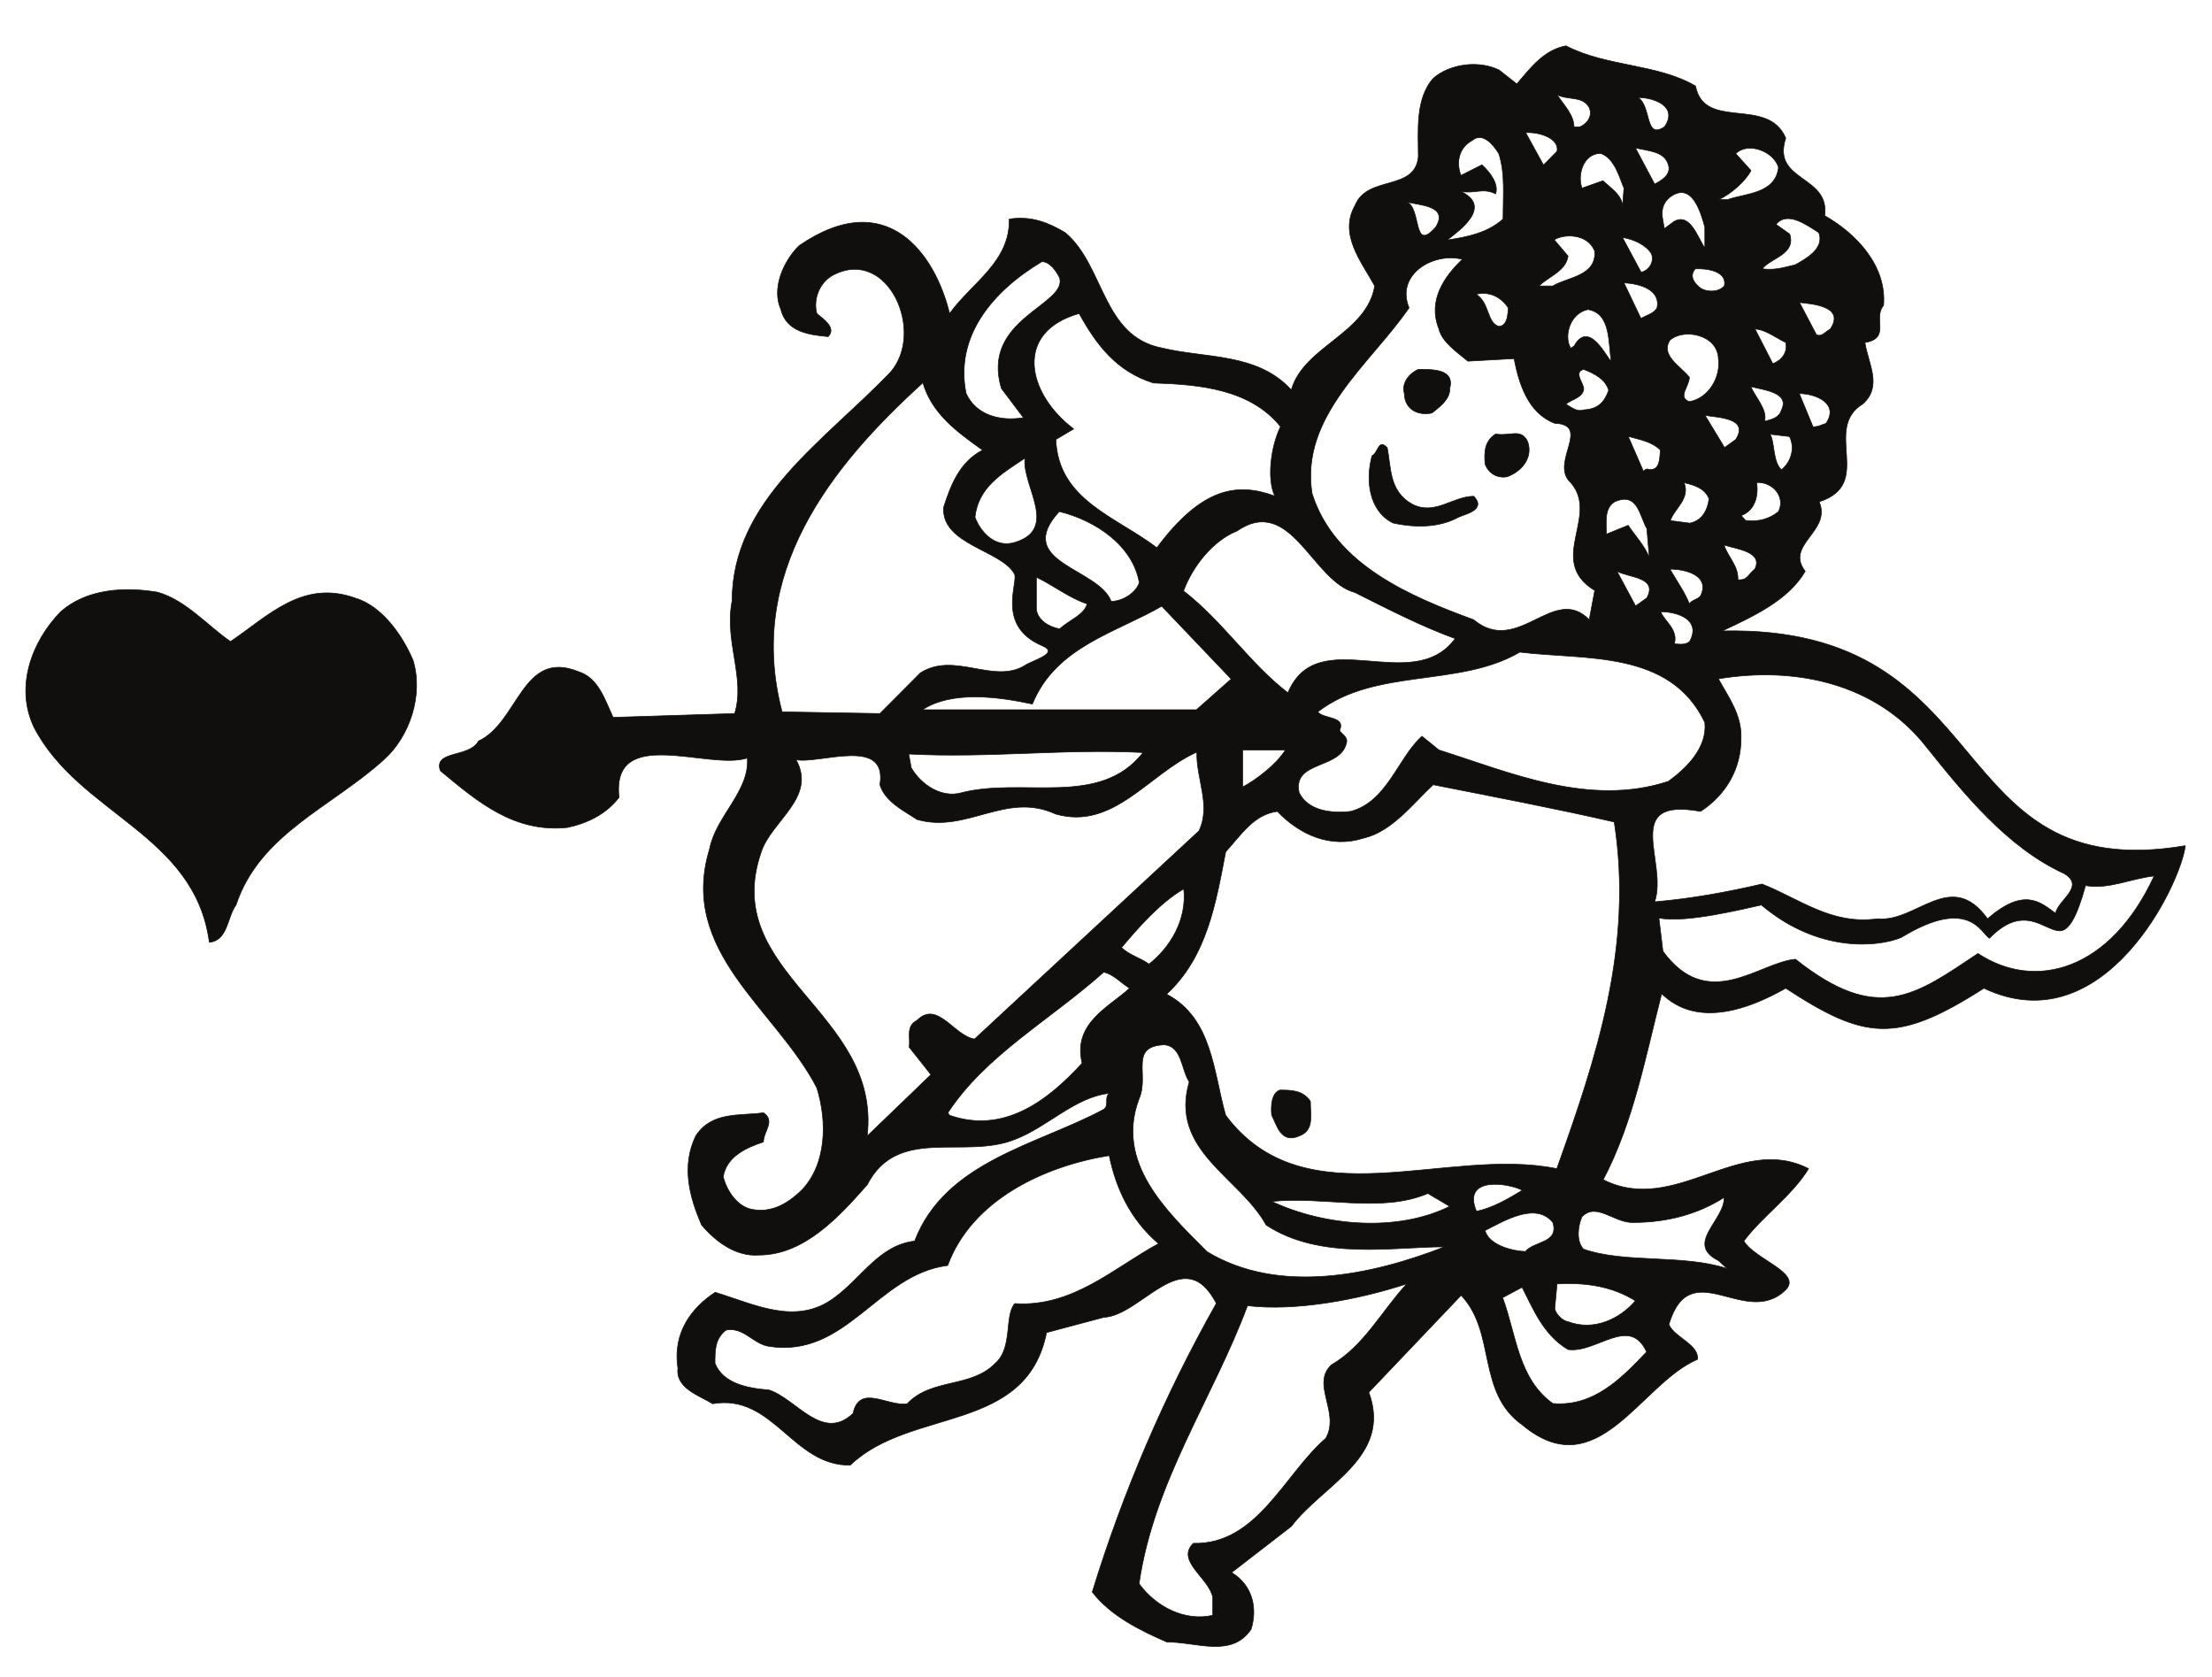 <?xml version="1.0" encoding="UTF-8"?>
<svg xmlns="http://www.w3.org/2000/svg" xmlns:xlink="http://www.w3.org/1999/xlink" width="409.756pt" height="310.568pt" viewBox="0 0 409.756 310.568" version="1.1">
<g id="surface1">
<path style="fill:none;stroke-width:0.12;stroke-linecap:butt;stroke-linejoin:round;stroke:rgb(6.476%,5.928%,5.235%);stroke-opacity:1;stroke-miterlimit:10;" d="M -0 0.002 C 1.648 -8.397 13.414 -1.803 16.71 -9.651 C 14.043 -17.729 24.945 -16.475 23.925 -24.006 C 29.73 -27.299 35.457 -33.26 34.832 -40.635 C 32.792 -42.987 36.242 -46.713 31.378 -47.498 C 32.007 -51.498 34.671 -55.58 30.988 -58.873 C 23.457 -63.502 33.183 -73.702 22.906 -76.994 C 25.261 -82.487 16.472 -84.916 20.32 -89.862 C 17.179 -95.272 10.589 -98.252 4.941 -100.92 C 56.953 -99.744 45.265 -148.381 90.722 -140.694 C 90.019 -147.44 75.742 -177.682 53.421 -167.088 C 37.261 -177.444 31.378 -176.659 16.71 -167.088 C 2.355 -175.248 -3.844 -170.385 -6.274 -168.112 C -9.254 -179.643 -11.454 -191.803 -17.102 -202.549 C -3.766 -209.295 8.082 -193.92 20.945 -200.51 C 17.808 -205.608 12.394 -209.295 8.945 -213.92 C 11.062 -217.373 19.769 -219.807 16.71 -222.944 C 9.257 -230.241 -0.942 -216.041 -4.942 -229.377 C -3.766 -231.885 0.55 -232.987 0.394 -235.811 C -10.2 -240.28 -18.122 -259.616 -32.083 -247.967 C -40.594 -241.928 -36.868 -230.866 -43.418 -223.963 L -60.52 -241.928 C -56.129 -253.932 -68.993 -258.991 -74.875 -266.756 L -85.938 -275.307 C -81.938 -277.737 -81.153 -282.053 -82.329 -285.819 C -85.938 -291.151 -92.372 -288.17 -97.938 -288.17 C -103.04 -285.975 -108.45 -283.229 -111.747 -278.916 C -106.02 -260.323 -98.411 -242.557 -88.762 -225.455 C -94.801 -213.92 -102.567 -227.729 -109.629 -228.041 L -120.219 -230.866 C -123.985 -249.616 -145.36 -244.674 -156.579 -255.42 C -167.247 -255.577 -170.856 -242.084 -182.075 -244.045 C -184.426 -242.557 -188.977 -241.221 -188.504 -237.455 C -189.524 -230.866 -185.918 -226.237 -181.602 -223.412 C -174.305 -225.612 -166.618 -229.69 -159.559 -224.436 C -154.379 -220.67 -151.243 -214.705 -144.653 -213.92 C -138.965 -199.096 -121.868 -196.116 -109.629 -189.526 C -108.532 -188.819 -109.629 -187.17 -108.532 -186.545 C -114.883 -187.17 -120.059 -192.819 -126.102 -195.096 C -135.516 -198.862 -147.793 -192.506 -153.442 -203.491 C -158.696 -209.452 -165.129 -216.51 -173.524 -216.51 C -177.836 -216.827 -181.602 -213.92 -184.114 -210.94 C -186.387 -205.686 -187.879 -200.037 -185.211 -194.467 C -182.231 -189.838 -176.973 -190.78 -172.661 -190.155 C -170.383 -191.647 -172.661 -193.604 -172.661 -195.565 C -175.797 -196.584 -179.485 -198.233 -180.114 -201.998 C -179.485 -204.51 -177.68 -207.252 -175.168 -207.959 C -171.012 -208.979 -167.797 -206.627 -165.598 -204.51 C -160.969 -199.725 -160.813 -191.803 -162.774 -185.526 C -170.383 -170.854 -188.504 -160.346 -182.622 -141.241 C -181.446 -135.202 -175.168 -130.573 -175.641 -124.455 C -182.778 -126.811 -200.899 -118.178 -199.411 -131.748 C -201.84 -134.889 -205.293 -136.534 -208.981 -137.319 C -218.864 -138.338 -225.61 -132.534 -232.512 -126.811 C -233.848 -122.963 -227.102 -124.455 -225.454 -121.319 C -218 -117.866 -217.375 -104.217 -206.942 -108.452 C -203.176 -109.627 -201.997 -113.787 -200.508 -116.924 L -177.993 -116.217 C -175.954 -109.627 -179.954 -102.881 -178.465 -95.354 C -178.465 -76.682 -161.364 -65.776 -149.125 -52.991 C -142.653 -45.577 -149.516 -29.889 -159.559 -34.909 C -162.305 -36.241 -163.481 -39.537 -162.774 -42.127 C -161.364 -43.303 -159.168 -44.791 -160.657 -46.401 C -164.11 -46.088 -168.422 -45.577 -169.442 -41.342 C -171.09 -37.655 -169.208 -32.713 -166.071 -29.573 C -149.754 -18.358 -140.848 -31.143 -138.18 -42.127 C -134.024 -36.401 -126.965 -32.557 -127.122 -24.631 C -122.965 -24.006 -119.825 -25.338 -116.766 -27.143 C -109.469 -33.26 -109.942 -46.401 -98.801 -48.522 C -90.723 -50.479 -81.153 -49.381 -74.875 -56.284 C -72.602 -48.205 -60.915 -45.893 -59.422 -37.026 C -61.856 -32.557 -66.168 -27.455 -63.032 -22.041 C -60.754 -16.475 -51.969 -19.534 -51.344 -13.104 C -51.344 -8.397 -51.969 -2.276 -48.52 1.49 C -45.379 4.158 -40.125 4.787 -36.399 2.978 L -33.106 0.392 C -30.594 3.295 -28.161 6.67 -24.004 7.451 C -16.473 3.529 -7.059 4.158 -0 0.002 Z M -91.981 -137.948 L -133.555 -176.502 C -137.321 -175.955 -140.458 -169.209 -144.223 -173.053 C -146.379 -174.151 -145.36 -176.346 -145.672 -177.994 L -141.633 -183.092 L -153.442 -194.467 C -150.774 -171.405 -180.973 -164.424 -173.051 -141.791 C -171.09 -135.987 -162.774 -131.748 -166.618 -124.768 C -162.305 -125.631 -149.594 -120.373 -151.086 -129.397 C -150.145 -132.534 -146.696 -134.182 -144.223 -135.83 C -135.043 -138.498 -127.75 -130.573 -118.571 -134.811 C -107.825 -137.948 -101.235 -127.28 -92.372 -123.358 C -92.528 -128.299 -89.704 -133.162 -91.981 -137.948 Z M -132.063 -67.424 C -136.301 -69.619 -137.946 -73.858 -139.282 -78.018 C -139.75 -84.916 -128.614 -85.94 -126.18 -90.33 C -125.317 -91.823 -129.711 -99.979 -121.004 -103.666 C -117.629 -105.08 -123.043 -106.412 -124.297 -107.354 C -130.102 -110.807 -137.321 -104.686 -143.594 -108.69 L -151.086 -116.217 L -169.208 -115.905 C -175.954 -90.33 -160.344 -70.565 -143.125 -54.952 C -141.477 -60.522 -137.165 -63.815 -132.063 -67.424 Z M -104.844 -167.088 C -108.532 -170.541 -115.434 -173.522 -113.629 -180.975 C -120.219 -188.194 -128.297 -194.077 -138.18 -190.623 L -138.497 -190.155 C -131.512 -179.487 -119.668 -173.053 -109.629 -164.108 C -107.825 -164.502 -106.489 -166.069 -104.844 -167.088 Z M -101.235 -162.619 C -103.04 -161.362 -104.844 -160.971 -106.332 -159.561 C -103.352 -156.03 -99.274 -151.284 -94.801 -148.694 C -94.172 -154.381 -97.313 -159.561 -101.235 -162.619 Z M -19.688 -4.002 C -18.946 -5.647 -20.278 -7.139 -21.454 -7.569 L -22.512 -7.569 C -22.512 -5.334 -24.473 -3.412 -25.653 -1.608 C -23.575 -2.666 -20.868 -1.768 -19.688 -4.002 Z M -5.727 -7.53 C -9.454 -10.08 -8.118 -3.647 -10.668 -2.119 C -7.649 -2.119 -3.176 -3.768 -5.727 -7.53 Z M -25.653 -12.08 L -28.161 -14.631 L -31.457 -8.627 C -28.946 -8.471 -25.18 -9.69 -25.653 -12.08 Z M -35.653 -24.631 C -38.516 -27.182 -42.125 -27.928 -46.008 -28.518 C -43.891 -26.869 -37.458 -22.358 -43.458 -19.534 C -40.75 -19.963 -39.418 -18.787 -37.028 -19.963 C -36.438 -18.202 -37.926 -16.08 -39.575 -14.592 L -43.458 -16.553 C -44.36 -14.159 -43.891 -11.452 -41.379 -10.08 C -39.418 -8.436 -37.458 -10.866 -36.438 -12.514 C -35.223 -16.237 -35.653 -20.436 -35.653 -24.631 Z M -5.02 -14.592 C -4.43 -16.514 -6.512 -17.573 -7.571 -18.159 L -11.137 -11.452 C -8.747 -12.041 -5.766 -12.041 -5.02 -14.592 Z M 15.375 -15.065 C 14.789 -20.002 9.257 -19.846 5.96 -21.026 L 4.316 -21.026 C 6.55 -20.002 9.257 -17.612 10.277 -15.651 L 7.453 -12.514 C 9.687 -10.276 14.472 -12.041 15.375 -15.065 Z M -13.258 -18.905 L -13.532 -22.475 C -13.415 -20.241 -15.922 -18.748 -17.141 -17.534 L -21.024 -18.905 C -21.926 -16.631 -20.868 -12.475 -17.571 -12.475 C -14.903 -13.373 -14 -17.26 -13.258 -18.905 Z M 1.726 -26.123 L 1.726 -30.006 C 0.394 -28.045 -0.981 -23.416 -3.961 -25.065 L -5.766 -26.397 C -6.04 -24.631 -6.942 -22.358 -4.707 -20.553 C -0.665 -17.573 0.98 -23.416 1.726 -26.123 Z M -48.125 -26.123 C -52.481 -31.065 -50.676 -22.514 -53.54 -21.455 C -51.301 -22.084 -45.618 -22.084 -48.125 -26.123 Z M 22.828 -27.143 C 24.003 -30.123 20.281 -32.084 18.472 -33.104 C 16.394 -33.577 14.75 -34.162 12.355 -33.85 C 14.003 -31.772 18.632 -31.182 17.453 -27.416 L 14.906 -25.612 C 16.984 -23.104 20.437 -25.612 22.828 -27.143 Z M -18.668 -30.596 C -18.356 -35.221 -23.731 -35.377 -26.434 -37.026 L -28.985 -37.026 C -27.18 -35.221 -24.043 -34.319 -23.614 -31.494 L -26.161 -28.479 C -24.633 -27.416 -20.004 -27.143 -18.668 -30.596 Z M -8.157 -31.065 C -7.571 -32.713 -8.747 -34.202 -10.079 -34.479 L -13.532 -28.045 C -11.454 -28.358 -9.176 -29.416 -8.157 -31.065 Z M -43.184 -32.084 C -46.481 -35.221 -49.657 -39.694 -47.54 -44.952 C -46.95 -47.498 -43.969 -49.42 -42.165 -50.952 L -33.614 -50.479 C -32.711 -55.108 -31.063 -60.522 -26.122 -62.444 C -19.415 -62.756 -26.434 -69.19 -23.575 -72.955 C -17.141 -79.233 -27.926 -87.741 -18.668 -93.428 L -19.688 -98.842 C -26.278 -92.096 -32.868 -105.705 -41.106 -98.842 C -52.481 -94.647 -66.836 -88.803 -71.032 -75.463 C -73.305 -61.112 -60.129 -51.381 -53.067 -41.069 C -55.618 -34.909 -48.598 -30.713 -43.184 -32.084 Z M -117.786 -35.537 C -116.415 -40.596 -132.458 -43.147 -128.575 -56.01 L -124.493 -61.424 C -129.004 -62.17 -133.36 -60.834 -135.122 -56.912 C -137.243 -46.44 -130.336 -38.045 -121.082 -32.518 C -119.59 -32.518 -118.375 -34.319 -117.786 -35.537 Z M 5.335 -37.026 C 4.277 -38.202 2.199 -38.202 0.98 -37.459 C -0.196 -36.557 -1.254 -35.221 -0.04 -33.85 C 2.199 -33.733 5.921 -34.319 5.335 -37.026 Z M -7.137 -41.108 C -7.727 -42.127 -9.059 -42.44 -10.118 -43.03 L -13.258 -36.44 C -10.434 -36.596 -6.391 -37.655 -7.137 -41.108 Z M -34.672 -41.108 C -34.79 -41.854 -34.672 -44.401 -36.438 -44.518 C -38.711 -43.772 -38.086 -40.205 -40.633 -38.557 C -37.926 -37.928 -35.848 -39.303 -34.672 -41.108 Z M 24.945 -45.03 C 24.043 -45.459 23.457 -46.522 22.394 -46.049 L 19.257 -40.084 C 21.808 -40.362 27.769 -40.83 24.945 -45.03 Z M -15.61 -50.952 C -16.2 -50.834 -19.649 -43.03 -22.473 -48.127 L -23.102 -48.561 C -24.434 -46.479 -23.375 -42.127 -19.926 -41.381 C -15.61 -42.127 -16.2 -47.537 -15.61 -50.952 Z M -114.176 -42.127 C -111.04 -47.815 -107.274 -52.873 -100.411 -54.991 C -91.704 -55.268 -82.446 -56.166 -76.875 -63.073 C -78.68 -66.795 -79.426 -72.799 -77.934 -75.936 C -84.84 -73.385 -91.426 -74.287 -99.782 -85.506 C -107.43 -79.702 -118.059 -76.682 -118.493 -65.463 L -115.2 -63.502 C -123.907 -56.912 -126.297 -45.537 -114.176 -42.127 Z M 16.71 -47.498 C 17.14 -49.303 15.964 -50.795 14.316 -51.42 L 11.019 -44.991 C 12.984 -45.108 14.906 -46.635 16.71 -47.498 Z M 4.238 -50.479 C 4.707 -53.932 2.433 -57.815 -1.137 -58.444 C -3.411 -57.698 -1.137 -55.58 -1.137 -53.932 C -2.786 -51.854 -6.551 -49.893 -4.747 -47.069 C -2.196 -44.791 4.078 -46.01 4.238 -50.479 Z M -16.082 -56.362 C -16.981 -58.756 -18.161 -59.815 -20.707 -59.971 C -21.926 -60.405 -22.946 -59.541 -24.004 -58.912 C -22.946 -58.01 -20.868 -57.737 -20.707 -56.088 C -20.707 -55.03 -22.672 -52.952 -20.707 -52.479 C -18.747 -53.229 -16.668 -54.284 -16.082 -56.362 Z M 15.925 -59.971 C 15.492 -61.502 13.964 -61.776 12.789 -62.088 C 13.375 -59.971 11.14 -57.737 10.238 -55.659 C 12.316 -56.244 17.574 -56.678 15.925 -59.971 Z M 24.164 -62.483 C 23.574 -62.639 22.828 -63.112 21.769 -63.112 L 19.218 -56.952 C 22.199 -56.952 26.71 -58.756 24.164 -62.483 Z M 7.453 -65.463 L 5.375 -66.955 L 1.765 -60.991 C 4.16 -61.424 10.003 -61.424 7.453 -65.463 Z M 17.414 -64.912 C 18.472 -67.034 17.73 -69.58 15.925 -71.073 C 14.277 -69.58 14.71 -65.975 13.808 -64.483 Z M -6.512 -67.424 C -6.668 -68.916 -6.512 -71.19 -8.59 -71.034 C -9.059 -70.721 -9.493 -71.19 -9.649 -71.346 L -12.473 -64.873 C -10.395 -65.502 -8.157 -65.776 -6.512 -67.424 Z M -124.219 -68.916 C -124.805 -74.014 -117.903 -81.94 -125.985 -84.487 C -129.75 -85.702 -132.458 -82.565 -133.477 -79.858 C -132.887 -74.327 -128.532 -71.78 -124.219 -68.916 Z M 2.511 -76.448 C 2.199 -78.682 1.175 -80.487 -1.059 -80.955 L -4.668 -80.487 C -3.922 -78.248 -0.942 -76.448 -2.118 -73.463 C -0.196 -73.897 1.765 -74.526 2.511 -76.448 Z M 15.375 -78.799 C 13.73 -80.17 11.652 -80.76 9.257 -80.448 L 8.472 -79.545 C 11.179 -78.526 11.652 -75.662 11.335 -73.428 C 14.316 -73.272 16.71 -76.092 15.375 -78.799 Z M -9.02 -81.94 L -8.551 -87.35 C -9.454 -85.077 -11.098 -83.428 -12.473 -81.35 L -16.512 -82.994 C -16.512 -80.76 -16.946 -78.209 -14.981 -76.994 C -10.668 -75.073 -10.356 -79.702 -9.02 -81.94 Z M -103.04 -91.979 C -103.625 -93.784 -106.02 -95.432 -108.254 -95.432 C -110.532 -89.272 -126.532 -88.252 -117.864 -78.799 C -111.118 -80.448 -104.215 -85.116 -103.04 -91.979 Z M -44.516 -102.334 C -52.481 -113.119 -69.973 -99.194 -75.504 -112.373 C -82.407 -107.119 -87.665 -99.037 -94.84 -93.51 C -93.196 -88.998 -89.426 -84.213 -84.957 -82.409 C -74.915 -75.545 -71.032 -91.702 -63.11 -93.784 C -56.793 -96.959 -50.676 -100.096 -44.516 -102.334 Z M 10.984 -89.467 C 9.648 -90.526 9.648 -91.584 7.843 -91.428 C 8.003 -88.877 5.882 -87.077 5.296 -84.994 C 7.375 -85.741 12.628 -86.174 10.984 -89.467 Z M 0.941 -94.409 C 0.355 -95.155 -0.708 -95.155 -1.137 -95.901 C -2.04 -93.666 -3.254 -92.018 -4.747 -89.467 C -1.766 -89.467 2.746 -90.686 0.941 -94.409 Z M -9.02 -94.803 L -11.098 -96.291 L -14.551 -89.862 C -12.317 -91.077 -6.903 -90.92 -9.02 -94.803 Z M -112.688 -95.901 C -113.278 -97.979 -115.981 -98.881 -117.786 -100.53 C -119.551 -100.252 -121.825 -99.037 -122.102 -96.959 L -122.102 -90.959 C -118.961 -92.448 -115.981 -94.842 -112.688 -95.901 Z M -92.45 -115.514 L -143.204 -115.514 C -137.672 -111.905 -129.122 -113.119 -122.844 -114.452 C -118.493 -103.823 -107.43 -101.276 -98.879 -96.33 L -86.016 -109.823 Z M -1.098 -102.881 C -2 -103.627 -3.176 -103.315 -3.922 -103.315 C -3.176 -100.647 -5.727 -99.155 -6.469 -97.354 C -3.333 -97.354 1.136 -98.842 -1.098 -102.881 Z M 1.726 -117.866 C 2.199 -122.494 -1.571 -126.26 -5.02 -128.772 C -19.688 -133.596 -34.36 -127.123 -47.54 -122.963 L -50.676 -120.416 C -55.145 -124.455 -57.106 -132.534 -63.856 -134.338 C -67.582 -134.772 -71.778 -134.182 -73.426 -130.889 C -74.758 -124.729 -65.344 -126.69 -64.598 -121.319 C -64.598 -120.416 -65.622 -119.944 -65.934 -119.358 C -64.719 -116.651 -68.915 -117.276 -69.973 -115.905 C -59.344 -107.666 -43.774 -111.436 -32.555 -104.842 C -20.434 -106.334 -4.707 -104.373 1.726 -117.866 Z M 68.328 -145.869 C 72.21 -148.264 67.269 -150.655 66.679 -153.205 C 63.816 -151.088 60.835 -148.381 54.089 -154.225 C 47.343 -144.811 40.91 -154.971 33.734 -154.225 C 25.179 -155.44 19.218 -150.498 12.316 -147.791 C 5.882 -149.284 -0.708 -150.498 -7.571 -151.088 C -5.059 -143.752 -13.883 -131.631 0.941 -134.338 C 5.726 -131.202 8.433 -126.377 8.433 -120.846 C 8.589 -116.491 6.199 -113.354 4.238 -109.784 C 18.593 -107.393 33.574 -110.69 42.714 -122.338 C 49.578 -130.889 57.699 -141.045 68.328 -145.869 Z M -75.973 -122.963 C -77.622 -125.631 -81.387 -128.494 -83.899 -129.827 L -83.899 -122.963 Z M -102.332 -123.436 C -110.411 -133.752 -124.649 -127.905 -136.141 -130.928 C -139.594 -131.83 -143.36 -129.553 -145.282 -126.26 L -145.75 -123.709 C -130.926 -124.494 -117 -122.69 -102.332 -123.436 Z M -15.059 -136.299 C -11.454 -159.323 -18.356 -179.994 -25.692 -200.51 C -46.204 -196.311 -72.368 -210.237 -87.036 -190.623 C -89.309 -182.702 -89.465 -172.659 -97.981 -168.19 C -90.489 -161.284 -88.84 -151.244 -87.036 -141.83 C -84.055 -138.537 -81.821 -134.928 -77.465 -134.338 C -73.266 -138.694 -67.582 -141.241 -61.461 -139.28 C -56.208 -138.065 -52.325 -132.85 -48.598 -129.397 C -37.34 -131.631 -26.122 -133.752 -15.059 -136.299 Z M 84.957 -146.303 C 76.878 -163.795 62.953 -167.678 52.324 -160.659 C 40.675 -168.424 33.769 -173.834 18.515 -161.717 C 11.769 -162.307 2.316 -171.717 -6.04 -160.229 L -6.786 -154.069 C -1.844 -155.127 9.375 -152.264 12.199 -151.674 C 22.828 -160.659 33.929 -159.444 38.125 -157.678 C 50.675 -150.03 52.914 -156.932 54.441 -157.834 C 60.875 -151.244 64.601 -156.459 67.464 -156.459 C 69.113 -156.459 70.601 -154.069 72.25 -148.069 C 76.445 -148.854 80.761 -146.733 84.957 -146.303 Z M -93.782 -184.428 C -97.508 -197.174 -84.368 -202.116 -79.543 -210.94 C -69.543 -217.53 -56.047 -214.983 -46.481 -214.983 C -59.813 -220.198 -77.153 -223.963 -90.489 -215.885 C -97.981 -208.393 -107.547 -199.409 -103.079 -187.565 C -101.118 -183.092 -105 -177.838 -98.411 -177.565 C -95.114 -177.838 -95.27 -182.19 -93.782 -184.428 Z M -108.606 -198.077 C -107.391 -204.077 -104.723 -209.92 -99.469 -214.393 C -107.547 -218.748 -115.356 -226.237 -126.102 -225.494 C -128.063 -227.729 -126.415 -233.69 -129.711 -236.553 C -134.18 -241.182 -141.516 -239.26 -146.028 -244.045 C -149.633 -244.635 -154.852 -240.28 -156.067 -245.85 C -161.754 -251.225 -166.54 -243.143 -171.641 -241.494 C -175.68 -241.182 -180.153 -240.28 -181.641 -236.553 C -181.641 -234.162 -181.641 -231.928 -179.563 -230.397 C -176.266 -229.811 -174.622 -232.944 -171.641 -233.416 C -157.247 -235.651 -151.555 -220.08 -138.536 -218.436 C -134.063 -206.315 -120.727 -200.037 -108.606 -198.077 Z M -32.083 -204.51 C -34.321 -205.842 -37.458 -207.803 -40.594 -208.393 C -43.301 -201.803 -34.594 -203.174 -32.083 -204.51 Z M -45.54 -207.491 C -55.145 -212.276 -68.602 -211.217 -78.485 -206.588 C -69.071 -205.53 -58.286 -208.823 -49.579 -205.096 Z M 4.238 -217.53 L 5.882 -219.022 C -2.356 -216.315 -12.981 -218.119 -20.75 -215.412 C -22.122 -213.92 -21.809 -211.256 -21.063 -209.452 C -18.356 -206.588 -15.059 -210.627 -11.493 -210.471 C -5.332 -210.471 0.355 -208.979 5.296 -205.842 C 5.453 -210.037 -2.04 -214.393 4.238 -217.53 Z M -26.434 -210.471 C -25.219 -214.354 -30.004 -213.92 -31.497 -215.846 C -34.633 -215.729 -38.399 -214.354 -38.989 -211.959 C -35.418 -210.159 -29.575 -206.588 -26.434 -210.471 Z M -67.422 -236.83 C -71.305 -240.397 -65.778 -245.655 -68.481 -250.44 C -76.133 -257.03 -81.192 -270.205 -93.036 -269.897 C -96.332 -273.19 -90.055 -276.327 -89.426 -279.936 L -89.426 -283.229 C -94.528 -284.405 -99.903 -281.741 -103.079 -277.385 C -100.372 -258.522 -89.426 -243.104 -82.997 -225.885 C -74.168 -226.944 -62.637 -224.827 -53.5 -221.846 C -58.168 -226.944 -61.461 -233.377 -67.422 -236.83 Z M -11.137 -224.983 C -13.961 -228.28 -18.747 -230.67 -23.575 -228.866 C -24.594 -228.709 -25.809 -227.534 -26.082 -226.475 L -25.653 -221.846 C -19.965 -221.534 -15.18 -222.436 -11.137 -224.983 Z M -23.614 -234.002 C -18.356 -234.748 -12.239 -227.573 -9.059 -234.436 C -13.883 -239.534 -18.946 -244.635 -26.434 -244.006 C -32.868 -239.377 -33.18 -231.299 -35.731 -224.397 L -32.122 -222.475 C -30.2 -226.198 -28.239 -231.299 -23.614 -234.002 Z M -23.614 -234.002 " transform="matrix(1,0,0,-1,314.082,15.939)"/>
<path style=" stroke:none;fill-rule:evenodd;fill:rgb(6.476%,5.928%,5.235%);fill-opacity:1;" d="M 314.082 15.938 C 315.73 24.336 327.496 17.742 330.793 25.59 C 328.125 33.668 339.027 32.414 338.008 39.945 C 343.812 43.238 349.539 49.199 348.914 56.574 C 346.875 58.926 350.324 62.652 345.461 63.438 C 346.09 67.438 348.754 71.52 345.07 74.812 C 337.539 79.441 347.266 89.641 336.988 92.934 C 339.344 98.426 330.555 100.855 334.402 105.801 C 331.262 111.211 324.672 114.191 319.023 116.859 C 371.035 115.684 359.348 164.32 404.805 156.633 C 404.102 163.379 389.824 193.621 367.504 183.027 C 351.344 193.383 345.461 192.598 330.793 183.027 C 316.438 191.188 310.238 186.324 307.809 184.051 C 304.828 195.582 302.629 207.742 296.98 218.488 C 310.316 225.234 322.164 209.859 335.027 216.449 C 331.891 221.547 326.477 225.234 323.027 229.859 C 325.145 233.312 333.852 235.746 330.793 238.883 C 323.34 246.18 313.141 231.98 309.141 245.316 C 310.316 247.824 314.633 248.926 314.477 251.75 C 303.883 256.219 295.961 275.555 282 263.906 C 273.488 257.867 277.215 246.805 270.664 239.902 L 253.562 257.867 C 257.953 269.871 245.09 274.93 239.207 282.695 L 228.145 291.246 C 232.145 293.676 232.93 297.992 231.754 301.758 C 228.145 307.09 221.711 304.109 216.145 304.109 C 211.043 301.914 205.633 299.168 202.336 294.855 C 208.062 276.262 215.672 258.496 225.32 241.395 C 219.281 229.859 211.516 243.668 204.453 243.98 L 193.863 246.805 C 190.098 265.555 168.723 260.613 157.504 271.359 C 146.836 271.516 143.227 258.023 132.008 259.984 C 129.656 258.496 125.105 257.16 125.578 253.395 C 124.559 246.805 128.164 242.176 132.48 239.352 C 139.777 241.551 147.465 245.629 154.523 240.375 C 159.703 236.609 162.84 230.645 169.43 229.859 C 175.117 215.035 192.215 212.055 204.453 205.465 C 205.551 204.758 204.453 203.109 205.551 202.484 C 199.199 203.109 194.023 208.758 187.98 211.035 C 178.566 214.801 166.289 208.445 160.641 219.43 C 155.387 225.391 148.953 232.449 140.559 232.449 C 136.246 232.766 132.48 229.859 129.969 226.879 C 127.695 221.625 126.203 215.977 128.871 210.406 C 131.852 205.777 137.109 206.719 141.422 206.094 C 143.699 207.586 141.422 209.543 141.422 211.504 C 138.285 212.523 134.598 214.172 133.969 217.938 C 134.598 220.449 136.402 223.191 138.914 223.898 C 143.07 224.918 146.285 222.566 148.484 220.449 C 153.113 215.664 153.27 207.742 151.309 201.465 C 143.699 186.793 125.578 176.285 131.461 157.18 C 132.637 151.141 138.914 146.512 138.441 140.395 C 131.305 142.75 113.184 134.117 114.672 147.688 C 112.242 150.828 108.789 152.473 105.102 153.258 C 95.219 154.277 88.473 148.473 81.57 142.75 C 80.234 138.902 86.98 140.395 88.629 137.258 C 96.082 133.805 96.707 120.156 107.141 124.391 C 110.906 125.566 112.086 129.727 113.574 132.863 L 136.09 132.156 C 138.129 125.566 134.129 118.82 135.617 111.293 C 135.617 92.621 152.719 81.715 164.957 68.93 C 171.43 61.516 164.566 45.828 154.523 50.848 C 151.777 52.18 150.602 55.477 151.309 58.066 C 152.719 59.242 154.914 60.73 153.426 62.34 C 149.973 62.027 145.66 61.516 144.641 57.281 C 142.992 53.594 144.875 48.652 148.012 45.512 C 164.328 34.297 173.234 47.082 175.902 58.066 C 180.059 52.34 187.117 48.496 186.961 40.57 C 191.117 39.945 194.258 41.277 197.316 43.082 C 204.613 49.199 204.141 62.34 215.281 64.461 C 223.359 66.418 232.93 65.32 239.207 72.223 C 241.48 64.145 253.168 61.832 254.66 52.965 C 252.227 48.496 247.914 43.395 251.051 37.98 C 253.328 32.414 262.113 35.473 262.738 29.043 C 262.738 24.336 262.113 18.215 265.562 14.449 C 268.703 11.781 273.957 11.152 277.684 12.961 L 280.977 15.547 C 283.488 12.645 285.922 9.27 290.078 8.488 C 297.609 12.41 307.023 11.781 314.082 15.938 M 222.102 153.887 L 180.527 192.441 C 176.762 191.895 173.625 185.148 169.859 188.992 C 167.703 190.09 168.723 192.285 168.41 193.934 L 172.449 199.031 L 160.641 210.406 C 163.309 187.344 133.109 180.363 141.031 157.73 C 142.992 151.926 151.309 147.688 147.465 140.707 C 151.777 141.57 164.488 136.312 162.996 145.336 C 163.938 148.473 167.387 150.121 169.859 151.77 C 179.039 154.438 186.332 146.512 195.512 150.75 C 206.258 153.887 212.848 143.219 221.711 139.297 C 221.555 144.238 224.379 149.102 222.102 153.887 M 182.02 83.363 C 177.781 85.559 176.137 89.797 174.801 93.957 C 174.332 100.855 185.469 101.879 187.902 106.27 C 188.766 107.762 184.371 115.918 193.078 119.605 C 196.453 121.02 191.039 122.352 189.785 123.293 C 183.98 126.746 176.762 120.625 170.488 124.629 L 162.996 132.156 L 144.875 131.844 C 138.129 106.27 153.738 86.504 170.957 70.891 C 172.605 76.461 176.918 79.754 182.02 83.363 M 209.238 183.027 C 205.551 186.48 198.648 189.461 200.453 196.914 C 193.863 204.133 185.785 210.016 175.902 206.562 L 175.586 206.094 C 182.57 195.426 194.414 188.992 204.453 180.047 C 206.258 180.441 207.594 182.008 209.238 183.027 M 212.848 178.559 C 211.043 177.301 209.238 176.91 207.75 175.5 C 210.73 171.969 214.809 167.223 219.281 164.633 C 219.91 170.32 216.77 175.5 212.848 178.559 M 294.395 19.941 C 295.137 21.586 293.805 23.078 292.629 23.508 L 291.57 23.508 C 291.57 21.273 289.609 19.352 288.43 17.547 C 290.508 18.605 293.215 17.707 294.395 19.941 M 308.355 23.469 C 304.629 26.02 305.965 19.586 303.414 18.059 C 306.434 18.059 310.906 19.707 308.355 23.469 M 288.43 28.02 L 285.922 30.57 L 282.625 24.566 C 285.137 24.41 288.902 25.629 288.43 28.02 M 278.43 40.57 C 275.566 43.121 271.957 43.867 268.074 44.457 C 270.191 42.809 276.625 38.297 270.625 35.473 C 273.332 35.902 274.664 34.727 277.055 35.902 C 277.645 34.141 276.156 32.02 274.508 30.531 L 270.625 32.492 C 269.723 30.098 270.191 27.391 272.703 26.02 C 274.664 24.375 276.625 26.805 277.645 28.453 C 278.859 32.176 278.43 36.375 278.43 40.57 M 309.062 30.531 C 309.652 32.453 307.57 33.512 306.512 34.098 L 302.945 27.391 C 305.336 27.98 308.316 27.98 309.062 30.531 M 329.457 31.004 C 328.871 35.941 323.34 35.785 320.043 36.965 L 318.398 36.965 C 320.633 35.941 323.34 33.551 324.359 31.59 L 321.535 28.453 C 323.77 26.215 328.555 27.98 329.457 31.004 M 300.824 34.844 L 300.551 38.414 C 300.668 36.18 298.16 34.688 296.941 33.473 L 293.059 34.844 C 292.156 32.57 293.215 28.414 296.512 28.414 C 299.18 29.312 300.082 33.199 300.824 34.844 M 315.809 42.062 L 315.809 45.945 C 314.477 43.984 313.102 39.355 310.121 41.004 L 308.316 42.336 C 308.043 40.57 307.141 38.297 309.375 36.492 C 313.418 33.512 315.062 39.355 315.809 42.062 M 265.957 42.062 C 261.602 47.004 263.406 38.453 260.543 37.395 C 262.781 38.023 268.465 38.023 265.957 42.062 M 336.91 43.082 C 338.086 46.062 334.363 48.023 332.555 49.043 C 330.477 49.516 328.832 50.102 326.438 49.789 C 328.086 47.711 332.715 47.121 331.535 43.355 L 328.988 41.551 C 331.066 39.043 334.52 41.551 336.91 43.082 M 295.414 46.535 C 295.727 51.16 290.352 51.316 287.648 52.965 L 285.098 52.965 C 286.902 51.16 290.039 50.258 290.469 47.434 L 287.922 44.418 C 289.449 43.355 294.078 43.082 295.414 46.535 M 305.926 47.004 C 306.512 48.652 305.336 50.141 304.004 50.418 L 300.551 43.984 C 302.629 44.297 304.906 45.355 305.926 47.004 M 270.898 48.023 C 267.602 51.16 264.426 55.633 266.543 60.891 C 267.133 63.438 270.113 65.359 271.918 66.891 L 280.469 66.418 C 281.371 71.047 283.02 76.461 287.961 78.383 C 294.668 78.695 287.648 85.129 290.508 88.895 C 296.941 95.172 286.156 103.68 295.414 109.367 L 294.395 114.781 C 287.805 108.035 281.215 121.645 272.977 114.781 C 261.602 110.586 247.246 104.742 243.051 91.402 C 240.777 77.051 253.953 67.32 261.016 57.008 C 258.465 50.848 265.484 46.652 270.898 48.023 M 196.297 51.477 C 197.668 56.535 181.625 59.086 185.508 71.949 L 189.59 77.363 C 185.078 78.109 180.723 76.773 178.961 72.852 C 176.84 62.379 183.746 53.984 193 48.457 C 194.492 48.457 195.707 50.258 196.297 51.477 M 319.418 52.965 C 318.359 54.141 316.281 54.141 315.062 53.398 C 313.887 52.496 312.828 51.16 314.043 49.789 C 316.281 49.672 320.004 50.258 319.418 52.965 M 306.945 57.047 C 306.355 58.066 305.023 58.379 303.965 58.969 L 300.824 52.379 C 303.648 52.535 307.691 53.594 306.945 57.047 M 279.41 57.047 C 279.293 57.793 279.41 60.34 277.645 60.457 C 275.371 59.711 275.996 56.145 273.449 54.496 C 276.156 53.867 278.234 55.242 279.41 57.047 M 339.027 60.969 C 338.125 61.398 337.539 62.461 336.477 61.988 L 333.34 56.023 C 335.891 56.301 341.852 56.77 339.027 60.969 M 298.473 66.891 C 297.883 66.773 294.434 58.969 291.609 64.066 L 290.98 64.5 C 289.648 62.418 290.707 58.066 294.156 57.32 C 298.473 58.066 297.883 63.477 298.473 66.891 M 199.906 58.066 C 203.043 63.754 206.809 68.812 213.672 70.93 C 222.379 71.207 231.637 72.105 237.207 79.012 C 235.402 82.734 234.656 88.738 236.148 91.875 C 229.242 89.324 222.656 90.227 214.301 101.445 C 206.652 95.641 196.023 92.621 195.59 81.402 L 198.883 79.441 C 190.176 72.852 187.785 61.477 199.906 58.066 M 330.793 63.438 C 331.223 65.242 330.047 66.734 328.398 67.359 L 325.102 60.93 C 327.066 61.047 328.988 62.574 330.793 63.438 M 318.32 66.418 C 318.789 69.871 316.516 73.754 312.945 74.383 C 310.672 73.637 312.945 71.52 312.945 69.871 C 311.297 67.793 307.531 65.832 309.336 63.008 C 311.887 60.73 318.16 61.949 318.32 66.418 M 298 72.301 C 297.102 74.695 295.922 75.754 293.375 75.91 C 292.156 76.344 291.137 75.48 290.078 74.852 C 291.137 73.949 293.215 73.676 293.375 72.027 C 293.375 70.969 291.41 68.891 293.375 68.418 C 295.336 69.168 297.414 70.223 298 72.301 M 330.008 75.91 C 329.574 77.441 328.047 77.715 326.871 78.027 C 327.457 75.91 325.223 73.676 324.32 71.598 C 326.398 72.184 331.656 72.617 330.008 75.91 M 338.246 78.422 C 337.656 78.578 336.91 79.051 335.852 79.051 L 333.301 72.891 C 336.281 72.891 340.793 74.695 338.246 78.422 M 321.535 81.402 L 319.457 82.895 L 315.848 76.93 C 318.242 77.363 324.086 77.363 321.535 81.402 M 331.496 80.852 C 332.555 82.973 331.812 85.52 330.008 87.012 C 328.359 85.52 328.793 81.914 327.891 80.422 Z M 307.57 83.363 C 307.414 84.855 307.57 87.129 305.492 86.973 C 305.023 86.66 304.59 87.129 304.434 87.285 L 301.609 80.812 C 303.688 81.441 305.926 81.715 307.57 83.363 M 189.863 84.855 C 189.277 89.953 196.18 97.879 188.098 100.426 C 184.332 101.641 181.625 98.504 180.605 95.797 C 181.195 90.266 185.551 87.719 189.863 84.855 M 316.594 92.387 C 316.281 94.621 315.258 96.426 313.023 96.895 L 309.414 96.426 C 310.16 94.188 313.141 92.387 311.965 89.402 C 313.887 89.836 315.848 90.465 316.594 92.387 M 329.457 94.738 C 327.812 96.109 325.734 96.699 323.34 96.387 L 322.555 95.484 C 325.262 94.465 325.734 91.602 325.418 89.367 C 328.398 89.211 330.793 92.031 329.457 94.738 M 305.062 97.879 L 305.531 103.289 C 304.629 101.016 302.984 99.367 301.609 97.289 L 297.57 98.934 C 297.57 96.699 297.137 94.148 299.102 92.934 C 303.414 91.012 303.727 95.641 305.062 97.879 M 211.043 107.918 C 210.457 109.723 208.062 111.371 205.828 111.371 C 203.551 105.211 187.551 104.191 196.219 94.738 C 202.965 96.387 209.867 101.055 211.043 107.918 M 269.566 118.273 C 261.602 129.059 244.109 115.133 238.578 128.312 C 231.676 123.059 226.418 114.977 219.242 109.449 C 220.887 104.938 224.656 100.152 229.125 98.348 C 239.168 91.484 243.051 107.641 250.973 109.723 C 257.289 112.898 263.406 116.035 269.566 118.273 M 325.066 105.406 C 323.73 106.465 323.73 107.523 321.926 107.367 C 322.086 104.816 319.965 103.016 319.379 100.934 C 321.457 101.68 326.711 102.113 325.066 105.406 M 315.023 110.348 C 314.438 111.094 313.375 111.094 312.945 111.84 C 312.043 109.605 310.828 107.957 309.336 105.406 C 312.316 105.406 316.828 106.625 315.023 110.348 M 305.062 110.742 L 302.984 112.23 L 299.531 105.801 C 301.766 107.016 307.18 106.859 305.062 110.742 M 201.395 111.84 C 200.805 113.918 198.102 114.82 196.297 116.469 C 194.531 116.191 192.258 114.977 191.98 112.898 L 191.98 106.898 C 195.121 108.387 198.102 110.781 201.395 111.84 M 221.633 131.453 L 170.879 131.453 C 176.41 127.844 184.961 129.059 191.238 130.391 C 195.59 119.762 206.652 117.215 215.203 112.27 L 228.066 125.762 Z M 312.984 118.82 C 312.082 119.566 310.906 119.254 310.16 119.254 C 310.906 116.586 308.355 115.094 307.613 113.293 C 310.75 113.293 315.219 114.781 312.984 118.82 M 315.809 133.805 C 316.281 138.434 312.512 142.199 309.062 144.711 C 294.395 149.535 279.723 143.062 266.543 138.902 L 263.406 136.355 C 258.938 140.395 256.977 148.473 250.227 150.277 C 246.5 150.711 242.305 150.121 240.656 146.828 C 239.324 140.668 248.738 142.629 249.484 137.258 C 249.484 136.355 248.461 135.883 248.148 135.297 C 249.363 132.59 245.168 133.215 244.109 131.844 C 254.738 123.605 270.309 127.375 281.527 120.781 C 293.648 122.273 309.375 120.312 315.809 133.805 M 382.41 161.809 C 386.293 164.203 381.352 166.594 380.762 169.145 C 377.898 167.027 374.918 164.32 368.172 170.164 C 361.426 160.75 354.992 170.91 347.816 170.164 C 339.262 171.379 333.301 166.438 326.398 163.73 C 319.965 165.223 313.375 166.438 306.512 167.027 C 309.023 159.691 300.199 147.57 315.023 150.277 C 319.809 147.141 322.516 142.316 322.516 136.785 C 322.672 132.43 320.281 129.293 318.32 125.723 C 332.676 123.332 347.656 126.629 356.797 138.277 C 363.66 146.828 371.781 156.984 382.41 161.809 M 238.109 138.902 C 236.461 141.57 232.695 144.434 230.184 145.766 L 230.184 138.902 Z M 211.75 139.375 C 203.672 149.691 189.434 143.844 177.941 146.867 C 174.488 147.77 170.723 145.492 168.801 142.199 L 168.332 139.648 C 183.156 140.434 197.082 138.629 211.75 139.375 M 299.023 152.238 C 302.629 175.262 295.727 195.934 288.391 216.449 C 267.879 212.25 241.715 226.176 227.047 206.562 C 224.773 198.641 224.617 188.598 216.102 184.129 C 223.594 177.223 225.242 167.184 227.047 157.77 C 230.027 154.477 232.262 150.867 236.617 150.277 C 240.816 154.633 246.5 157.18 252.621 155.219 C 257.875 154.004 261.758 148.789 265.484 145.336 C 276.742 147.57 287.961 149.691 299.023 152.238 M 399.039 162.242 C 390.961 179.734 377.035 183.617 366.406 176.598 C 354.758 184.363 347.852 189.773 332.598 177.656 C 325.852 178.246 316.398 187.656 308.043 176.168 L 307.297 170.008 C 312.238 171.066 323.457 168.203 326.281 167.613 C 336.91 176.598 348.012 175.383 352.207 173.617 C 364.758 165.969 366.996 172.871 368.523 173.773 C 374.957 167.184 378.684 172.398 381.547 172.398 C 383.195 172.398 384.684 170.008 386.332 164.008 C 390.527 164.793 394.844 162.672 399.039 162.242 M 220.301 200.367 C 216.574 213.113 229.715 218.055 234.539 226.879 C 244.539 233.469 258.035 230.922 267.602 230.922 C 254.27 236.137 236.93 239.902 223.594 231.824 C 216.102 224.332 206.535 215.348 211.004 203.504 C 212.965 199.031 209.082 193.777 215.672 193.504 C 218.969 193.777 218.812 198.129 220.301 200.367 M 205.477 214.016 C 206.691 220.016 209.359 225.859 214.613 230.332 C 206.535 234.688 198.727 242.176 187.98 241.434 C 186.02 243.668 187.668 249.629 184.371 252.492 C 179.902 257.121 172.566 255.199 168.055 259.984 C 164.449 260.574 159.23 256.219 158.016 261.789 C 152.328 267.164 147.543 259.082 142.441 257.434 C 138.402 257.121 133.93 256.219 132.441 252.492 C 132.441 250.102 132.441 247.867 134.52 246.336 C 137.816 245.75 139.461 248.883 142.441 249.355 C 156.836 251.59 162.527 236.02 175.547 234.375 C 180.02 222.254 193.355 215.977 205.477 214.016 M 282 220.449 C 279.762 221.781 276.625 223.742 273.488 224.332 C 270.781 217.742 279.488 219.113 282 220.449 M 268.543 223.43 C 258.938 228.215 245.48 227.156 235.598 222.527 C 245.012 221.469 255.797 224.762 264.504 221.035 Z M 318.32 233.469 L 319.965 234.961 C 311.727 232.254 301.102 234.059 293.332 231.352 C 291.961 229.859 292.273 227.195 293.02 225.391 C 295.727 222.527 299.023 226.566 302.59 226.41 C 308.75 226.41 314.438 224.918 319.379 221.781 C 319.535 225.977 312.043 230.332 318.32 233.469 M 287.648 226.41 C 288.863 230.293 284.078 229.859 282.586 231.785 C 279.449 231.668 275.684 230.293 275.094 227.898 C 278.664 226.098 284.508 222.527 287.648 226.41 M 246.66 252.77 C 242.777 256.336 248.305 261.594 245.602 266.379 C 237.949 272.969 232.891 286.145 221.047 285.836 C 217.75 289.129 224.027 292.266 224.656 295.875 L 224.656 299.168 C 219.555 300.344 214.18 297.68 211.004 293.324 C 213.711 274.461 224.656 259.043 231.086 241.824 C 239.914 242.883 251.445 240.766 260.582 237.785 C 255.914 242.883 252.621 249.316 246.66 252.77 M 302.945 240.922 C 300.121 244.219 295.336 246.609 290.508 244.805 C 289.488 244.648 288.273 243.473 288 242.414 L 288.43 237.785 C 294.117 237.473 298.902 238.375 302.945 240.922 M 290.469 249.941 C 295.727 250.688 301.844 243.512 305.023 250.375 C 300.199 255.473 295.137 260.574 287.648 259.945 C 281.215 255.316 280.902 247.238 278.352 240.336 L 281.961 238.414 C 283.883 242.137 285.844 247.238 290.469 249.941 "/>
<path style="fill:none;stroke-width:0.12;stroke-linecap:butt;stroke-linejoin:round;stroke:rgb(6.476%,5.928%,5.235%);stroke-opacity:1;stroke-miterlimit:10;" d="M -0.001 0.002 C 0.12 -1.959 -1.962 -3.452 -3.294 -4.51 C -6.314 -5.1 -8.392 -3.452 -8.392 -0.901 C -8.982 1.021 -7.49 2.826 -5.845 3.572 C -3.294 3.572 1.022 3.728 -0.001 0.002 Z M -0.001 0.002 " transform="matrix(1,0,0,-1,268.544,71.99)"/>
<path style=" stroke:none;fill-rule:evenodd;fill:rgb(6.476%,5.928%,5.235%);fill-opacity:1;" d="M 268.543 71.988 C 268.664 73.949 266.582 75.441 265.25 76.5 C 262.23 77.09 260.152 75.441 260.152 72.891 C 259.562 70.969 261.055 69.164 262.699 68.418 C 265.25 68.418 269.566 68.262 268.543 71.988 "/>
<path style="fill:none;stroke-width:0.12;stroke-linecap:butt;stroke-linejoin:round;stroke:rgb(6.476%,5.928%,5.235%);stroke-opacity:1;stroke-miterlimit:10;" d="M 0.001 -0.001 C 1.06 -3.294 -1.647 -5.689 -3.881 -6.435 C -5.803 -6.747 -7.335 -5.689 -7.924 -4.04 C -8.081 -1.962 -8.081 0.159 -5.963 1.491 C -3.295 1.022 -1.178 2.667 0.001 -0.001 Z M 0.001 -0.001 " transform="matrix(1,0,0,-1,283.018,81.874)"/>
<path style=" stroke:none;fill-rule:evenodd;fill:rgb(6.476%,5.928%,5.235%);fill-opacity:1;" d="M 283.02 81.875 C 284.078 85.168 281.371 87.562 279.137 88.309 C 277.215 88.621 275.684 87.562 275.094 85.914 C 274.938 83.836 274.938 81.715 277.055 80.383 C 279.723 80.852 281.84 79.207 283.02 81.875 "/>
<path style="fill:none;stroke-width:0.12;stroke-linecap:butt;stroke-linejoin:round;stroke:rgb(6.476%,5.928%,5.235%);stroke-opacity:1;stroke-miterlimit:10;" d="M -0 0.002 C 4.199 -2.12 7.453 1.49 11.375 1.49 C 13.769 -1.061 9.726 -1.807 8.511 -2.393 C 4.941 -4.354 0.433 -4.354 -3.606 -3.452 C -8.079 -1.217 -8.708 4.47 -7.489 8.982 C -6.313 9.568 -6.313 12.275 -4.665 10.47 C -3.922 6.744 -4.356 2.392 -0 0.002 Z M -0 0.002 " transform="matrix(1,0,0,-1,261.641,93.404)"/>
<path style=" stroke:none;fill-rule:evenodd;fill:rgb(6.476%,5.928%,5.235%);fill-opacity:1;" d="M 261.641 93.402 C 265.84 95.523 269.094 91.914 273.016 91.914 C 275.41 94.465 271.367 95.211 270.152 95.797 C 266.582 97.758 262.074 97.758 258.035 96.855 C 253.562 94.621 252.934 88.934 254.152 84.422 C 255.328 83.836 255.328 81.129 256.977 82.934 C 257.719 86.66 257.285 91.012 261.641 93.402 "/>
<path style="fill:none;stroke-width:0.12;stroke-linecap:butt;stroke-linejoin:round;stroke:rgb(6.476%,5.928%,5.235%);stroke-opacity:1;stroke-miterlimit:10;" d="M 0.001 0.002 C 0.001 -2.705 0.744 -5.413 -2.12 -6.432 C -5.53 -7.924 -6.276 -4.198 -7.178 -2.549 C -7.334 -0.745 -7.178 1.49 -5.69 2.08 C -3.608 2.08 -1.374 2.08 0.001 0.002 Z M 0.001 0.002 " transform="matrix(1,0,0,-1,242.737,203.974)"/>
<path style=" stroke:none;fill-rule:evenodd;fill:rgb(6.476%,5.928%,5.235%);fill-opacity:1;" d="M 242.738 203.973 C 242.738 206.68 243.48 209.387 240.617 210.406 C 237.207 211.898 236.461 208.172 235.559 206.523 C 235.402 204.719 235.559 202.484 237.047 201.895 C 239.129 201.895 241.363 201.895 242.738 203.973 "/>
<path style="fill:none;stroke-width:0.12;stroke-linecap:butt;stroke-linejoin:round;stroke:rgb(6.476%,5.928%,5.235%);stroke-opacity:1;stroke-miterlimit:10;" d="M 0.001 0.002 C 6.864 4.63 13.298 11.533 23.024 8.08 C 28.122 6.591 31.888 1.06 33.81 -3.452 C 35.771 -9.885 33.224 -17.534 28.439 -21.846 C 18.708 -30.67 5.372 -35.616 1.021 -48.791 C -0.628 -51.03 -0.472 -55.381 -3.921 -55.698 C -6.589 -35.616 -28.007 -32.045 -36.397 -15.885 C -39.968 -8.393 -36.831 0.002 -31.456 5.529 C -26.671 9.728 -19.769 10.197 -13.491 9.138 C -8.237 7.646 -4.194 2.865 0.001 0.002 Z M 0.001 0.002 " transform="matrix(1,0,0,-1,42.698,118.822)"/>
<path style=" stroke:none;fill-rule:evenodd;fill:rgb(6.476%,5.928%,5.235%);fill-opacity:1;" d="M 42.699 118.82 C 49.562 114.191 55.996 107.289 65.723 110.742 C 70.82 112.23 74.586 117.762 76.508 122.273 C 78.469 128.707 75.922 136.355 71.137 140.668 C 61.406 149.492 48.07 154.438 43.719 167.613 C 42.07 169.852 42.227 174.203 38.777 174.52 C 36.109 154.438 14.691 150.867 6.301 134.707 C 2.73 127.215 5.867 118.82 11.242 113.293 C 16.027 109.094 22.93 108.625 29.207 109.684 C 34.461 111.176 38.504 115.957 42.699 118.82 "/>
</g>
</svg>
